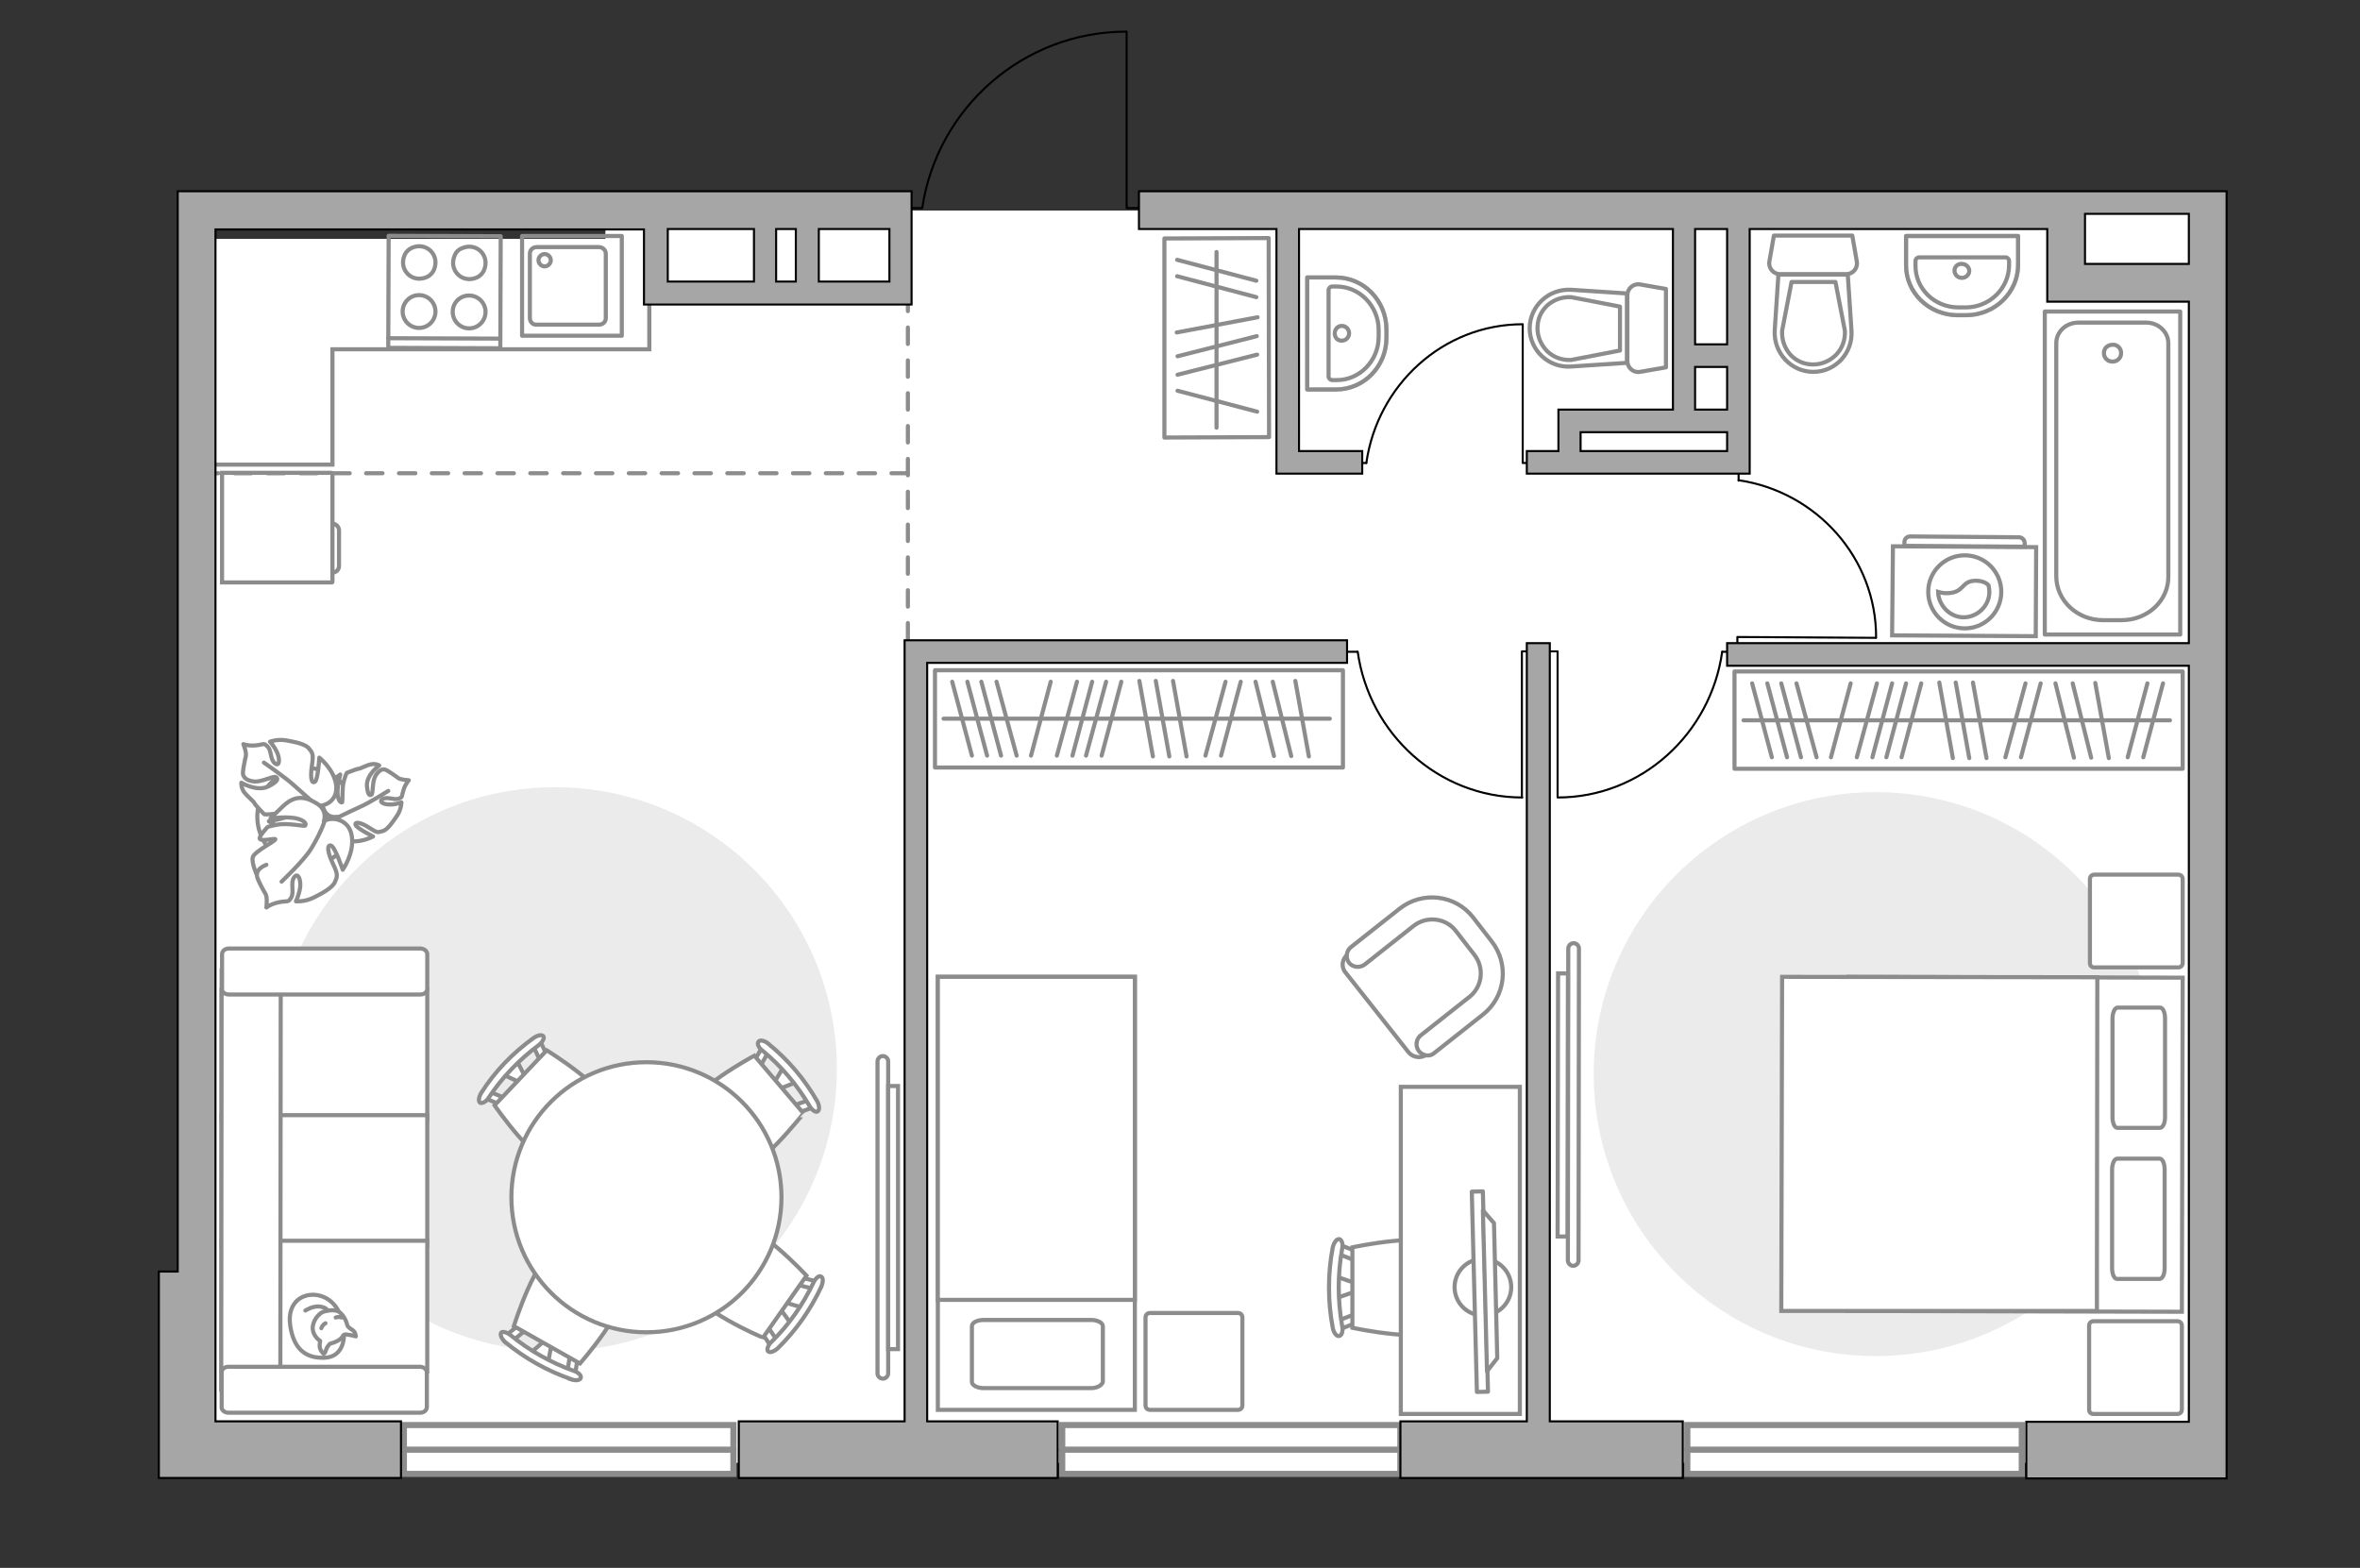 <?xml version="1.0" encoding="utf-8"?>
<!-- Generator: Adobe Illustrator 28.2.0, SVG Export Plug-In . SVG Version: 6.00 Build 0)  -->
<svg version="1.1" id="Слой_1" xmlns="http://www.w3.org/2000/svg" xmlns:xlink="http://www.w3.org/1999/xlink" x="0px" y="0px"
	 viewBox="0 0 575 382" style="enable-background:new 0 0 575 382;" xml:space="preserve">
<rect x="0" y="0" width="575" height="382" fill="#333333" stroke="none"/>
<style type="text/css">
	.st0{fill:#FFFFFF;}
	.st1{fill:#EBEBEB;}
	.st2{fill:none;stroke:#000000;stroke-width:0.5;stroke-linecap:round;stroke-linejoin:round;stroke-miterlimit:10;}
	.st3{fill:#FFFFFF;stroke:#8C8C8C;stroke-miterlimit:10;}
	.st4{fill:#FFFFFF;stroke:#8C8C8C;stroke-linecap:round;stroke-linejoin:round;stroke-miterlimit:10;}
	.st5{fill:none;stroke:#8C8C8C;stroke-linecap:round;stroke-linejoin:round;stroke-miterlimit:10;}
	.st6{fill-rule:evenodd;clip-rule:evenodd;fill:#FFFFFF;fill-opacity:0.1;stroke:#8C8C8C;stroke-miterlimit:10;}
	.st7{fill:#FFFFFF;stroke:#8C8C8C;stroke-width:1;stroke-miterlimit:10;}
	.st8{fill:none;stroke:#8C8C8C;stroke-width:1;stroke-linecap:round;stroke-linejoin:round;stroke-miterlimit:10;}
	.st9{fill:#FFFFFF;stroke:#8C8C8C;stroke-width:1;stroke-miterlimit:10;}
	.st10{fill:#FFFFFF;stroke:#8C8C8C;stroke-width:1;stroke-linecap:round;stroke-linejoin:round;stroke-miterlimit:10;}
	.st11{fill:#FFFFFF;stroke:#8C8C8C;stroke-width:1.5;stroke-linecap:round;stroke-miterlimit:10;}
	.st12{fill:none;stroke:#8C8C8C;stroke-width:1.5;stroke-linecap:round;stroke-miterlimit:10;}
	.st13{fill:none;stroke:#8C8C8C;stroke-linecap:round;stroke-linejoin:round;stroke-miterlimit:10;stroke-dasharray:4,4;}
	.st14{fill:none;stroke:#8C8C8C;stroke-width:1;stroke-linecap:round;stroke-linejoin:round;stroke-miterlimit:10;}
	
		.st15{opacity:0.5;fill:none;stroke:#8C8C8C;stroke-linecap:round;stroke-linejoin:round;stroke-miterlimit:10;enable-background:new    ;}
	.st16{fill:#A6A6A6;stroke:#000000;stroke-width:0.5;stroke-miterlimit:10;}
</style>
<g id="bg_1_">
	<rect x="179.2" y="51.3" class="st0" width="358.3" height="305.1"/>
	<rect x="51.7" y="58.2" class="st0" width="358.3" height="298.1"/>
	<rect x="147.5" y="49.3" class="st0" width="51.9" height="112.2"/>
</g>
<g id="furniture_1_">
	<path id="Vector_96_00000174599537786563838190000009398018784092863661_" class="st1" d="M525.7,261.7c0-37.9-30.7-68.7-68.7-68.7
		c-37.9,0-68.7,30.7-68.7,68.7c0,37.9,30.7,68.7,68.7,68.7S525.7,299.7,525.7,261.7z"/>
	<path id="Vector_96_00000046324238645129015170000001128409054190162086_" class="st1" d="M203.9,260.5c0-37.9-30.7-68.7-68.7-68.7
		c-37.9,0-68.7,30.7-68.7,68.7c0,37.9,30.7,68.7,68.7,68.7S203.8,298.4,203.9,260.5z"/>
	<g id="Group_31_00000170261114929102752690000009335270871238175647_">
		<path id="Vector_149_00000071533602310177708730000000460142240772492203_" class="st2" d="M457,155.4l-33.7-0.2v2.9"/>
		<path id="Vector_150_00000142163507125696328720000008843485139970768277_" class="st2" d="M423.6,113.5v3.6"/>
		<path id="Vector_151_00000083085503230162591430000001409984644886178217_" class="st2" d="M423.6,117c19,2.8,33.6,19,33.5,38.4"
			/>
	</g>
	<g id="Group_31_00000040553483881086042250000004504748862372949414_">
		<path id="Vector_149_00000056407413430992330860000006585699474349003908_" class="st2" d="M371,79.1v33.7h2.9"/>
		<path id="Vector_150_00000010305738787336222920000013433705966709120697_" class="st2" d="M329.3,112.8h3.6"/>
		<path id="Vector_151_00000126309611455806903100000013717485630093995398_" class="st2" d="M332.9,112.8
			c2.7-19,18.7-33.8,38.1-33.8"/>
	</g>
	<g id="Group_31_00000051379897707944718980000011773698273418660226_">
		<path id="Vector_149_00000034090648859980507020000010443010415219390381_" class="st2" d="M379.5,194.1v-35.4h-3.1"/>
		<path id="Vector_150_00000100360173348359304200000004328208877144990869_" class="st2" d="M423.3,158.8h-3.7"/>
		<path id="Vector_151_00000035491122674737599050000014446875815106509491_" class="st2" d="M419.6,158.8
			c-2.8,20-19.7,35.5-40.1,35.5"/>
	</g>
	<g id="Group_31_00000008114862233560831650000012254221422101597855_">
		<path id="Vector_149_00000047047322583094118140000015481372161374540701_" class="st2" d="M370.8,194.1v-35.4h3.1"/>
		<path id="Vector_150_00000049938041680777677040000007665624743803334329_" class="st2" d="M327,158.8h3.7"/>
		<path id="Vector_151_00000023994671185189982420000015981901014090900379_" class="st2" d="M330.8,158.8
			c2.8,20,19.7,35.5,40.1,35.5"/>
	</g>
	<g>
		<path id="Vector_54_00000132800894530942045120000014790815931486918079_" class="st3" d="M54,241.1v31.8h50.1v-31.8L54,241.1z"/>
		<path id="Vector_55_00000064354400397296741460000009785731774131911300_" class="st3" d="M54,271.7v31.8h50.1v-31.8H54z"/>
		<path id="Vector_56_00000024711961650854169450000007350812529692916892_" class="st3" d="M54,302.3v31.8h50.1v-31.8H54z"/>
		<path id="Vector_57_00000021803760518318739300000011676301901418638980_" class="st3" d="M68.4,239.5l-14.4-3l-0.1,102.1h14.4
			L68.4,239.5z"/>
		<path id="Vector_58_00000070808328865185785660000010677073103382013095_" class="st3" d="M55.8,242.3h46.6c1,0,1.7-0.6,1.7-1.4
			v-8.4c0-0.8-0.8-1.4-1.7-1.4H55.8c-1,0-1.7,0.6-1.7,1.4v8.4C54,241.7,54.8,242.3,55.8,242.3z"/>
		<path id="Vector_59_00000031188487044552809080000002302083839487953046_" class="st3" d="M55.7,344.2h46.6c1,0,1.7-0.6,1.7-1.4
			v-8.4c0-0.8-0.8-1.4-1.7-1.4H55.7c-1,0-1.7,0.6-1.7,1.4v8.4C53.9,343.5,54.7,344.2,55.7,344.2z"/>
		<g>
			<path class="st4" d="M83.8,325.3c0,0,0.2,5.3-4.7,5.5s-7.6-2.4-8.4-7.9c-0.8-5.6,3.1-8.1,6.9-7.3C81.3,316.4,83.8,320,83.8,325.3
				z"/>
			<path class="st4" d="M80.4,327.4c0,0-0.7,0.6-1,1.6s-0.6,0.8-0.6,0.8s-1.1-0.9-0.9-2.3c0.1-0.8,0.1-0.8,0.1-0.8s-1.6-1-1.8-2.8
				c-0.2-1.9,1.4-3.9,2.6-4.3s3-0.6,3.9,0.1c1,0.7,1.7,2.2,1.9,3.1c0.2,0.9,1.6,1.1,1.9,2s0.2,0.8,0.2,0.8s-2.5-0.7-2.9-0.4
				C83.4,325.4,83.6,326.5,80.4,327.4z"/>
			<path class="st4" d="M79.3,322.4c0,0-0.7,0.3-1,1.2"/>
			<path class="st4" d="M81.8,321c0,0,0.8-0.3,1.4,0"/>
			<path class="st5" d="M79.8,319.3c0,0-0.2-0.8-2.1-1c-1.6-0.1-3.3,1-3.3,1"/>
		</g>
	</g>
	<g>
		<g>
			<path class="st3" d="M496.1,133.3l-34.9-0.2l-0.2,21.7l35,0.2L496.1,133.3z"/>
			<path class="st6" d="M491.9,130.9l-26.5-0.2c-0.8,0-1.4,0.6-1.4,1.4v0.9l29.3,0.2v-0.9C493.3,131.6,492.7,130.9,491.9,130.9z"/>
		</g>
		<g>
			<ellipse class="st7" cx="478.7" cy="144.2" rx="8.9" ry="8.9"/>
			<path class="st3" d="M481,141.5c-3.1,0.2-2.5,2.8-6.2,3c-1.2,0.1-1.9-0.1-2.6-0.3c0.1,3.3,2.9,6.2,6.2,6.2c3.4,0,6.3-2.8,6.3-6.2
				c0-0.5-0.1-1.1-0.2-1.6C483.9,141.9,482.6,141.4,481,141.5z"/>
		</g>
	</g>
	<g>
		<path id="Vector_98_00000026885291325150825670000003553289385828494220_" class="st3" d="M450.3,238l-0.2,81.4l81.5,0.2l0.2-81.4
			L450.3,238z"/>
		<path id="Vector_99_00000170268799696792871760000007151806516594373519_" class="st3" d="M434,319.4l0.2-81.4l76.8,0.1l-0.1,71.7
			v9.6h-10.4H434z"/>
		<path id="Vector_100_00000150091983865173146010000009056070067788861116_" class="st5" d="M527.5,272.2v-24.1
			c0-1.4-0.5-2.6-1.2-2.6h-10.4c-0.6,0-1.2,1.2-1.2,2.6v24.1c0,1.4,0.5,2.6,1.2,2.6h10.4C527,274.7,527.5,273.6,527.5,272.2z"/>
		<path id="Vector_101_00000060726334749576480720000012358799678661059006_" class="st5" d="M527.4,309v-24.1
			c0-1.4-0.5-2.6-1.2-2.6h-10.4c-0.6,0-1.2,1.2-1.2,2.6V309c0,1.4,0.5,2.6,1.2,2.6h10.4C526.9,311.5,527.4,310.5,527.4,309z"/>
	</g>
	<path id="Vector_5_00000135667783398310694560000009245957381936588461_" class="st4" d="M510.1,344.5h20.4c0.6,0,1.1-0.4,1.1-1.1
		V323c0-0.6-0.4-1.1-1.1-1.1h-20.4c-0.6,0-1.1,0.4-1.1,1.1v20.4C509,344.1,509.4,344.5,510.1,344.5z"/>
	<path id="Vector_5_00000155861307106107487750000015848612272446484619_" class="st4" d="M510.3,235.7h20.4c0.6,0,1.1-0.4,1.1-1.1
		v-20.4c0-0.6-0.4-1.1-1.1-1.1h-20.4c-0.6,0-1.1,0.4-1.1,1.1v20.4C509.2,235.3,509.6,235.7,510.3,235.7z"/>
	<g>
		<polygon class="st5" points="283.7,106.6 283.7,58.1 309.1,58 309.2,106.5 		"/>
		<line class="st5" x1="306.3" y1="100.3" x2="286.9" y2="95.2"/>
		<line class="st5" x1="306.4" y1="77.3" x2="286.7" y2="81"/>
		<line class="st5" x1="306.1" y1="68.4" x2="286.8" y2="63.3"/>
		<line class="st5" x1="306.1" y1="72.4" x2="286.8" y2="67.3"/>
		<line class="st5" x1="306.3" y1="86.4" x2="286.9" y2="91.3"/>
		<line class="st5" x1="306.2" y1="81.9" x2="286.9" y2="86.8"/>
		<line class="st5" x1="296.4" y1="61.4" x2="296.4" y2="104.2"/>
	</g>
	<g>
		<rect x="422.6" y="163.6" class="st8" width="109.2" height="23.7"/>
		<line class="st5" x1="484" y1="184.7" x2="480.7" y2="166.3"/>
		<line class="st5" x1="479.8" y1="184.7" x2="476.5" y2="166.3"/>
		<line class="st5" x1="475.8" y1="184.7" x2="472.5" y2="166.3"/>
		<line class="st5" x1="492.4" y1="184.5" x2="497.2" y2="166.5"/>
		<line class="st5" x1="488.6" y1="184.5" x2="493.5" y2="166.5"/>
		<line class="st5" x1="513.8" y1="184.7" x2="510.5" y2="166.4"/>
		<line class="st5" x1="522.2" y1="184.5" x2="527" y2="166.5"/>
		<line class="st5" x1="518.4" y1="184.5" x2="523.2" y2="166.5"/>
		<line class="st5" x1="463.3" y1="184.5" x2="468.1" y2="166.5"/>
		<line class="st5" x1="459.6" y1="184.5" x2="464.4" y2="166.5"/>
		<line class="st5" x1="456.2" y1="184.5" x2="461" y2="166.5"/>
		<line class="st5" x1="452.4" y1="184.5" x2="457.3" y2="166.5"/>
		<line class="st5" x1="446.1" y1="184.5" x2="450.9" y2="166.5"/>
		<line class="st5" x1="431.7" y1="184.5" x2="426.9" y2="166.5"/>
		<line class="st5" x1="435.4" y1="184.5" x2="430.6" y2="166.5"/>
		<line class="st5" x1="438.8" y1="184.5" x2="434" y2="166.5"/>
		<line class="st5" x1="442.6" y1="184.5" x2="437.7" y2="166.5"/>
		<line class="st5" x1="505.3" y1="184.6" x2="500.8" y2="166.5"/>
		<line class="st5" x1="509.5" y1="184.6" x2="505" y2="166.5"/>
		<line class="st5" x1="528.7" y1="175.5" x2="424.8" y2="175.5"/>
	</g>
	<g>
		<rect x="227.8" y="163.3" class="st8" width="99.4" height="23.7"/>
		<line class="st5" x1="289.1" y1="184.3" x2="285.8" y2="165.9"/>
		<line class="st5" x1="284.9" y1="184.3" x2="281.6" y2="165.9"/>
		<line class="st5" x1="280.9" y1="184.3" x2="277.6" y2="165.9"/>
		<line class="st5" x1="297.5" y1="184.1" x2="302.3" y2="166.1"/>
		<line class="st5" x1="293.7" y1="184.1" x2="298.6" y2="166.1"/>
		<line class="st5" x1="318.9" y1="184.3" x2="315.6" y2="165.9"/>
		<line class="st5" x1="268.4" y1="184.1" x2="273.2" y2="166.1"/>
		<line class="st5" x1="264.6" y1="184.1" x2="269.5" y2="166.1"/>
		<line class="st5" x1="261.3" y1="184.1" x2="266.1" y2="166.1"/>
		<line class="st5" x1="257.5" y1="184.1" x2="262.4" y2="166.1"/>
		<line class="st5" x1="251.2" y1="184.1" x2="256" y2="166.1"/>
		<line class="st5" x1="236.8" y1="184.1" x2="232" y2="166.1"/>
		<line class="st5" x1="240.5" y1="184.1" x2="235.7" y2="166.1"/>
		<line class="st5" x1="243.9" y1="184.1" x2="239.1" y2="166.1"/>
		<line class="st5" x1="247.7" y1="184.1" x2="242.8" y2="166.1"/>
		<line class="st5" x1="310.4" y1="184.2" x2="305.9" y2="166.1"/>
		<line class="st5" x1="314.6" y1="184.2" x2="310.1" y2="166.1"/>
		<line class="st5" x1="324" y1="175.1" x2="229.9" y2="175.1"/>
	</g>
	<g>
		<path class="st3" d="M382.1,231.1c0-0.7,0.6-1.3,1.3-1.3c0.7,0,1.3,0.6,1.3,1.3l-0.1,76c0,0.7-0.6,1.3-1.3,1.3
			c-0.7,0-1.3-0.6-1.3-1.3L382.1,231.1z"/>
		
			<rect x="348.7" y="268" transform="matrix(1.869189e-03 -1 1 1.869189e-03 110.849 649.459)" class="st9" width="64.1" height="2.4"/>
	</g>
	<g>
		<path class="st3" d="M216.4,334.6c0,0.7-0.6,1.3-1.3,1.3s-1.3-0.6-1.3-1.3v-76c0-0.7,0.6-1.3,1.3-1.3s1.3,0.6,1.3,1.3V334.6z"/>
		<rect x="216.4" y="264.6" class="st3" width="2.4" height="64.1"/>
	</g>
	<g id="Group_2_00000138573318965626058140000009650544335495476396_">
		<g id="Group_3_00000106106112260223222900000009802964668360103845_">
			<path id="Vector_10_00000096026838051595364100000004734452478681279370_" class="st3" d="M192.8,322.6l-3.2-4.4l0.8-1.1l5.2,1.5
				L192.8,322.6z"/>
		</g>
		<g id="Group_4_00000011710184466820917700000017828284683619463834_">
			<path id="Vector_11_00000036936686318511508510000005354625228910483371_" class="st3" d="M194.4,311.7c0.3-0.4,0.7-0.6,1-0.4
				l4.3,1.1c0.4,0.1,0.5,0.6,0.3,1.1s-0.8,0.8-1.1,0.7l-4.3-1.1c-0.4-0.1-0.5-0.6-0.3-1.1C194.3,311.8,194.3,311.8,194.4,311.7z"/>
		</g>
		<g id="Group_5_00000183239599077582248290000017046808474116746378_">
			<path id="Vector_12_00000086661148219505237630000003783305849416036509_" class="st3" d="M185.9,323.6c0.1-0.1,0.1-0.1,0.1-0.2
				c0.4-0.4,0.9-0.5,1.1-0.1l2.5,3.7c0.2,0.4,0.1,0.9-0.4,1.3c-0.4,0.4-0.9,0.5-1.1,0.1l-2.5-3.7C185.6,324.5,185.6,324,185.9,323.6
				z"/>
		</g>
		<path id="Vector_13_00000173873261525739992260000011825638490376172707_" class="st3" d="M168.2,313.4
			c-0.8-4.5,6.1-14.3,10.6-15.1c5.3-0.9,17.7,12.5,17.7,12.5l-10.6,15.1C185.8,325.9,169.1,318.8,168.2,313.4z"/>
		<path id="Vector_14_00000129898074334936287020000015427479596328082050_" class="st3" d="M188,326.9c4.2-4.1,7.6-9,10.2-14.4
			c0.5-1.1,1.4-1.8,1.8-1.5c0.6,0.2,0.6,1.3,0.1,2.5c-2.6,5.6-6.2,10.7-10.6,15c-0.9,0.8-2,1.2-2.4,0.7
			C186.8,328.8,187.1,327.7,188,326.9z"/>
	</g>
	<g id="Group_2_00000047739168482344446940000006272627927506167225_">
		<g id="Group_3_00000121272405920131048130000009333787662218333850_">
			<path id="Vector_10_00000091729376602668149260000017922341574157140403_" class="st3" d="M125.8,258.2l2.5,4.8l-1,1l-5-2.3
				L125.8,258.2z"/>
		</g>
		<g id="Group_4_00000142157274968320882460000004366156315237043589_">
			<path id="Vector_11_00000123433309618383750470000005357496931489899687_" class="st3" d="M122.7,268.7c-0.3,0.3-0.8,0.5-1.1,0.3
				l-4.1-1.7c-0.4-0.2-0.5-0.6-0.1-1.1c0.3-0.5,0.9-0.7,1.2-0.5l4.1,1.7c0.4,0.2,0.5,0.6,0.1,1.1
				C122.8,268.6,122.8,268.6,122.7,268.7z"/>
		</g>
		<g id="Group_5_00000016787551524046659660000011704468504181019043_">
			<path id="Vector_12_00000104688287150678230160000006997287172453853886_" class="st3" d="M132.8,258.1c-0.1,0.1-0.1,0.1-0.2,0.2
				c-0.5,0.3-0.9,0.3-1.1-0.1l-1.9-4c-0.2-0.4,0-1,0.6-1.3c0.5-0.3,0.9-0.3,1.1,0.1l1.9,4C133.2,257.3,133.1,257.8,132.8,258.1z"/>
		</g>
		<path id="Vector_13_00000106118007809999554340000011638938803723896246_" class="st3" d="M148.9,270.8
			c0.1,4.6-8.1,13.3-12.7,13.4c-5.4,0.1-15.7-14.9-15.7-14.9l12.7-13.4C133.2,255.9,148.7,265.4,148.9,270.8z"/>
		<path id="Vector_14_00000139266229261201056820000016572286612956207799_" class="st3" d="M131.3,254.6
			c-4.7,3.5-8.9,7.8-12.2,12.8c-0.6,1-1.6,1.5-2.1,1.3c-0.5-0.3-0.4-1.4,0.3-2.5c3.3-5.2,7.7-9.7,12.7-13.3c1-0.7,2.1-0.9,2.4-0.4
			C132.7,252.9,132.2,253.9,131.3,254.6z"/>
	</g>
	<g id="Group_2_00000080203942449607871910000014873225235040193205_">
		<g id="Group_3_00000075146617416829397900000015044311123090620582_">
			<path id="Vector_10_00000180358420744962350250000011916781677933254819_" class="st3" d="M129.2,329.7l4.1-3.6l1.2,0.7l-1,5.4
				L129.2,329.7z"/>
		</g>
		<g id="Group_4_00000163767843081784993010000004309265474901471872_">
			<path id="Vector_11_00000001630532456628237230000014621407104187781531_" class="st3" d="M140.2,330.2c0.4,0.2,0.6,0.7,0.5,1
				l-0.7,4.4c-0.1,0.4-0.5,0.6-1.1,0.4c-0.5-0.2-0.9-0.7-0.8-1l0.7-4.4c0.1-0.4,0.5-0.6,1.1-0.4
				C140.1,330.1,140.1,330.1,140.2,330.2z"/>
		</g>
		<g id="Group_5_00000109011247526635823610000013158681078025295752_">
			<path id="Vector_12_00000008141936998068838040000000436380858481649850_" class="st3" d="M127.5,323c0.1,0.1,0.1,0.1,0.2,0.1
				c0.4,0.4,0.5,0.8,0.2,1.1l-3.5,2.9c-0.3,0.3-0.9,0.2-1.4-0.2c-0.4-0.4-0.5-0.8-0.2-1.1l3.5-2.9
				C126.6,322.8,127.1,322.7,127.5,323z"/>
		</g>
		<path id="Vector_13_00000101807770043416218250000008779736314284640128_" class="st3" d="M135.8,304.3c4.4-1.2,14.8,4.6,16.1,9.1
			c1.4,5.2-10.6,18.8-10.6,18.8l-16.1-9.1C125.2,323.1,130.6,305.7,135.8,304.3z"/>
		<path id="Vector_14_00000036954849417458820520000009869818606551614383_" class="st3" d="M124.4,325.3c4.5,3.7,9.8,6.7,15.4,8.7
			c1.2,0.4,1.9,1.2,1.7,1.7c-0.1,0.6-1.3,0.8-2.4,0.3c-5.8-2-11.3-5.1-16-9c-0.9-0.8-1.3-1.8-1-2.3
			C122.4,324.3,123.5,324.6,124.4,325.3z"/>
	</g>
	<g id="Group_2_00000170241828754339146600000013905559780468852668_">
		<g id="Group_3_00000157291230208458274310000007833091499446325695_">
			<path id="Vector_10_00000006670740860131357600000001497502207617613705_" class="st3" d="M194.2,263.6l-5.1,2l-0.9-1.1l2.8-4.7
				L194.2,263.6z"/>
		</g>
		<g id="Group_4_00000160178551907202134910000006766614324811018386_">
			<path id="Vector_11_00000155119159325274263650000008433383994590617773_" class="st3" d="M184.1,259.4c-0.3-0.4-0.4-0.8-0.2-1.1
				l2.2-3.9c0.2-0.4,0.7-0.4,1.1,0c0.4,0.4,0.6,1,0.4,1.2l-2.2,3.9c-0.2,0.4-0.7,0.4-1.1,0C184.2,259.6,184.1,259.5,184.1,259.4z"/>
		</g>
		<g id="Group_5_00000055672128263244588730000010338264468646432384_">
			<path id="Vector_12_00000059282088507932192730000009915078118598422950_" class="st3" d="M193.5,270.6c-0.1-0.1-0.1-0.1-0.2-0.2
				c-0.3-0.5-0.2-1,0.2-1.1l4.2-1.5c0.4-0.2,0.9,0.1,1.2,0.7c0.3,0.5,0.2,1-0.2,1.1l-4.2,1.5C194.3,271.1,193.9,270.9,193.5,270.6z"
				/>
		</g>
		<path id="Vector_13_00000144306650578418566230000012765033426143025054_" class="st3" d="M179.3,285.3c-4.6-0.4-12.3-9.5-12-14.1
			c0.4-5.4,16.5-14,16.5-14l12,14.1C195.7,271.2,184.7,285.7,179.3,285.3z"/>
		<path id="Vector_14_00000148636629485986399780000012238783920439456164_" class="st3" d="M197.2,269.4c-3-5.1-6.9-9.7-11.4-13.4
			c-1-0.7-1.4-1.8-1-2.2c0.3-0.5,1.5-0.3,2.4,0.5c4.8,3.9,8.8,8.6,11.9,14c0.6,1.1,0.6,2.2,0.1,2.5
			C198.8,271.1,197.8,270.5,197.2,269.4z"/>
	</g>
	<g>
		<circle class="st3" cx="157.5" cy="291.7" r="32.9"/>
	</g>
	<g>
		<path id="Vector_60_00000101817268779420975660000010335658179069728643_" class="st3" d="M86.1,195.9c-1.7-6.4-8.2-10.1-14.6-8.4
			c-6.4,1.7-10.1,8.2-8.4,14.6c1.7,6.4,8.2,10.1,14.6,8.4S87.8,202.2,86.1,195.9z"/>
		<path class="st4" d="M82.1,199c0,0-2.1,0.5-3.1-1.6s-1.5-4.3,1.1-6.5c2.6-2.1,2.8-2.2,2.8-2.2s-0.9,3.4-0.6,5.2s1.1,1.7,1.1,1.5
			c0.1-0.2-0.1-3.5,0.4-5.2s0.7-1.9,0.7-1.9s2.5-1,2.9-1s1.9-0.9,3.1-1.1s1.9,0.3,1.9,0.3s-3.1,2.2-3,4.9c0.2,2.7,0.9,2.5,1.2,2.1
			c0.3-0.5,0.1-3.2,0.9-4.5s1.6-1.7,2.3-1.5c0.7,0.2,2.6,1.6,3.3,2.1c0.6,0.4,2.5,0.5,2.5,0.5s-0.8,0.8-1.3,2.4
			c-0.5,1.6-0.1,1.7-1.2,2.1c-1.1,0.4-2.8-0.6-3.9,0.1c-1.1,0.7,0.5,1.4,2,1.3c1.4,0,2.6-0.5,2.6-0.5s0,1.7-1.1,3.3
			s-2.3,3.4-3.5,3.7S92,203,90,201.7s-3.5-1.6-3.4-0.8s4.3,2.9,4.3,2.9s-3.4,1.9-6.7,0.9C81,203.7,81,200.3,82.1,199z"/>
		<path class="st5" d="M94.6,192.7c0,0-4.6,2.9-6.9,3.9c-1.5,0.7-4.3,2-5.5,2.6c-1.7,0.8-3.6,1-5.4,0.8"/>
		<path class="st4" d="M76.8,196.2c0,0,1.5,2-0.3,4.1s-4,3.6-7.4,1.8s-3.6-2-3.6-2s4.1-0.6,5.9-1.8s1.3-1.9,1.1-1.9
			c-0.2,0-3.7,1.7-5.7,1.9s-2.4,0.1-2.4,0.1s-2.2-2.2-2.4-2.7s-1.8-1.7-2.6-2.8c-0.7-1.1-0.6-2.2-0.6-2.2s3.8,2.3,6.6,0.9
			c2.8-1.4,2.3-2.1,1.7-2.3c-0.7-0.2-3.5,1.3-5.2,1.1c-1.8-0.2-2.5-0.9-2.7-1.8c-0.1-0.8,0.5-3.6,0.7-4.4c0.2-0.9-0.6-2.9-0.6-2.9
			s1.2,0.5,3.1,0.3s1.8-0.7,2.8,0.3s0.6,3.2,1.8,4.1c1.2,0.9,1.2-1.2,0.5-2.7s-1.7-2.6-1.7-2.6s1.8-0.7,4-0.3s4.7,0.9,5.5,2
			c0.9,1.1,1.1,1.4,0.7,4.1c-0.4,2.7-0.2,4.5,0.7,4c0.8-0.5,1.1-5.9,1.1-5.9s3.6,2.8,4.1,6.7C82.4,195.3,78.7,196.8,76.8,196.2z"/>
		<path class="st5" d="M64.3,185.8c0,0,5.2,3.6,7.4,5.6c1.4,1.3,4.2,3.7,5.3,4.7c1.6,1.5,2.8,3.4,3.4,5.4"/>
		<g>
			<path class="st4" d="M64.9,210.7c-1.8,0.7-2.4,1.7-2.3,2.7c0.1,0.9,1.6,3.6,2.1,4.4s0.2,3.3,0.2,3.3s1.1-0.9,3.2-1.3
				c2.1-0.4,2.1,0.2,2.9-1.2c0.7-1.3-0.3-3.6,0.7-4.9c1-1.3,1.7,0.9,1.4,2.7c-0.3,1.8-1,3.2-1,3.2s2.1,0.2,4.3-0.9
				c2.2-1.1,4.6-2.4,5.2-3.8c0.6-1.4,0.8-1.8-0.5-4.5s-1.5-4.6-0.5-4.4c1,0.2,2.9,5.9,2.9,5.9s2.9-4,2.2-8.3
				c-0.7-4.2-5.1-4.7-6.8-3.5c0,0,1-2.5-1.5-4.2c-2.5-1.6-5.2-2.5-8.3,0.4c-3.1,2.9-3.2,3.1-3.2,3.1s4.4-0.6,6.7,0.1
				c2.3,0.7,1.9,1.6,1.7,1.7c-0.2,0.1-4.4-0.7-6.6-0.3s-2.5,0.6-2.5,0.6s-2.3,2.4-1.9,2.9c0.6,0.7,3.9-0.3,3.8,0.1
				c-0.1,0.5-5,2.9-5.5,4.3c-0.4,1.4,1,4.4,1,4.4"/>
			<path class="st5" d="M68.6,214.8c0,0,5.5-5.2,7.2-8c1.1-1.8,2.5-4.4,3.2-6.5"/>
		</g>
	</g>
	<g>
		<path id="Vector_8_00000118392500775429452650000015915177565131232653_" class="st3" d="M81,141.7v-26.3c0-0.1-0.1-0.2-0.2-0.2
			H54.1v26.7h26.8C81,141.9,81,141.9,81,141.7z"/>
		<path id="Vector_9_00000137827440138038045510000013631524985772110222_" class="st3" d="M81,127.6v11.9c0.9,0,1.6-0.7,1.6-1.6
			v-8.7C82.6,128.4,81.9,127.6,81,127.6z"/>
	</g>
	<polyline class="st3" points="50.5,113.2 81,113.2 81,85.1 158.2,85.1 158.2,60 	"/>
	<g>
		<path id="Vector_2_00000076569154043492961600000012912223910232836242_" class="st3" d="M228.5,238h48v105.5h-48V238z"/>
		<path id="Vector_3_00000134964718646985799690000000712346395829060762_" class="st3" d="M276.5,238h-48v78.7h42.3h5.7V306V238z"
			/>
		<path id="Vector_4_00000106839981542608647280000018219898885786566837_" class="st5" d="M265.9,338.2h-26.3
			c-1.5,0-2.8-0.7-2.8-1.5v-13.6c0-0.8,1.2-1.5,2.8-1.5h26.3c1.5,0,2.8,0.7,2.8,1.5v13.6C268.5,337.5,267.3,338.2,265.9,338.2z"/>
	</g>
	<path id="Vector_5_00000061435554848535784410000003482082734456350629_" class="st4" d="M302.7,321v21.4c0,0.7-0.5,1.1-1.1,1.1
		h-21.4c-0.7,0-1.1-0.5-1.1-1.1V321c0-0.7,0.5-1.1,1.1-1.1h21.4C302.3,319.9,302.7,320.4,302.7,321z"/>
	<g id="Group_2_00000091733507377609405640000006314681319449663421_">
		<g id="Group_3_00000129184890713905716200000011709628818835120291_">
			<path id="Vector_10_00000161602714397792776560000003939316176731440005_" class="st3" d="M325.5,311l5.5,1.9v1.5l-5.5,1.9V311z"
				/>
		</g>
		<g id="Group_4_00000035500467008135358990000011683787872497168276_">
			<path id="Vector_11_00000170981638804299583430000001470553385714079900_" class="st3" d="M330.8,321.4c0,0.5-0.3,0.9-0.6,1
				l-4.4,1.7c-0.4,0.2-0.8-0.2-0.9-0.8c-0.1-0.6,0.2-1.2,0.5-1.3l4.4-1.7c0.4-0.2,0.8,0.2,0.9,0.8
				C330.8,321.2,330.8,321.3,330.8,321.4z"/>
		</g>
		<g id="Group_5_00000043443409517046712290000010486345979016710580_">
			<path id="Vector_12_00000101080674404941227050000000590750825182727059_" class="st3" d="M330.8,305.9c0,0.1,0,0.2,0,0.3
				c-0.1,0.6-0.5,0.9-0.9,0.8l-4.4-1.7c-0.4-0.2-0.7-0.8-0.5-1.4c0.1-0.6,0.5-0.9,0.9-0.8l4.4,1.7
				C330.5,305,330.8,305.4,330.8,305.9z"/>
		</g>
		<path id="Vector_13_00000046317049860551985260000012406168146678383770_" class="st3" d="M352.4,303.9c3.5,3.5,3.5,16.1,0,19.6
			c-4.1,4.1-22.9,0-22.9,0v-19.6C329.5,303.9,348.3,299.8,352.4,303.9z"/>
		<path id="Vector_14_00000057865944159486273910000014384604491039653539_" class="st3" d="M327,304.3c-1.1,6.1-1.1,12.5,0,18.7
			c0.3,1.3-0.1,2.4-0.7,2.5c-0.6,0.2-1.4-0.8-1.6-2.1c-1.2-6.4-1.2-13,0-19.4c0.3-1.3,1-2.2,1.6-2.1S327.3,303.1,327,304.3z"/>
	</g>
	<path id="Vector_36_00000154424841665312856070000012583795791581001867_" class="st3" d="M341.3,344.5v-79.7h29v64.4v15.3
		L341.3,344.5L341.3,344.5z"/>
	<g>
		<circle class="st4" cx="361.3" cy="313.6" r="6.9"/>
		<g>
			
				<rect x="359.1" y="290.2" transform="matrix(1 -2.553978e-02 2.553978e-02 1 -7.918 9.308)" class="st10" width="2.7" height="48.8"/>
			<polygon class="st4" points="364.8,330.9 364,298 361.3,294.9 362.3,334.1 			"/>
		</g>
	</g>
	<g>
		<path id="Vector_37_00000072281269968274384380000010731178924583102848_" class="st3" d="M343.2,256.4l-15.4-19.5
			c-1.1-1.3-0.8-3.3,0.5-4.3l13.5-10.7c4.9-3.9,12.1-3,16,1.9l5.1,6.5c3.9,4.9,3,12.1-1.9,16L347.5,257
			C346.2,257.9,344.3,257.7,343.2,256.4z"/>
		<path id="Vector_38_00000183947596088930088720000014972648783016097968_" class="st3" d="M345.7,256.1c-0.9-1.2-0.7-2.9,0.4-3.8
			l11.9-9.4c3.2-2.5,3.7-7.1,1.2-10.3l-4.5-5.8c-2.5-3.2-7.1-3.7-10.3-1.2l-11.9,9.4c-1.2,0.9-2.9,0.7-3.8-0.4
			c-0.9-1.2-0.7-2.9,0.4-3.8l11.9-9.4c5.6-4.4,13.6-3.4,17.9,2.1l4.5,5.8c4.4,5.6,3.4,13.6-2.1,17.9l-11.9,9.4
			C348.4,257.5,346.7,257.3,345.7,256.1z"/>
	</g>
</g>
<g id="windows_1_">
	<g>
		<rect x="258.8" y="347.2" class="st11" width="82.4" height="11.9"/>
		<line class="st12" x1="341.2" y1="353.2" x2="258.7" y2="353.2"/>
	</g>
	<g>
		<rect x="98.4" y="347.2" class="st11" width="80.3" height="11.9"/>
		<line class="st12" x1="178.7" y1="353.2" x2="98.3" y2="353.2"/>
	</g>
	<g>
		<rect x="411.1" y="347.2" class="st11" width="81.5" height="11.9"/>
		<line class="st12" x1="492.6" y1="353.2" x2="411.1" y2="353.2"/>
	</g>
</g>
<g id="plan">
	<line class="st13" x1="221.2" y1="115.3" x2="49.1" y2="115.3"/>
	<line class="st13" x1="221.2" y1="55.8" x2="221.2" y2="156.7"/>
	<g>
		<g>
			
				<rect x="94.7" y="57.5" transform="matrix(3.626276e-03 -1 1 3.626276e-03 36.753 179.24)" class="st14" width="27.3" height="27.3"/>
		</g>
		<line class="st5" x1="94.6" y1="82.4" x2="121.9" y2="82.5"/>
		<path class="st5" d="M102.1,71.9c2.2,0,4,1.8,4,4s-1.8,4-4,4s-4-1.8-4-4C98.1,73.7,99.9,71.9,102.1,71.9z"/>
		<path class="st5" d="M100.3,60.4c3.6-1.6,7,1.8,5.4,5.4c-0.3,0.7-1,1.4-1.7,1.7c-3.6,1.6-7-1.8-5.4-5.4
			C98.9,61.4,99.5,60.8,100.3,60.4z"/>
		<path class="st5" d="M114.3,72c2.2,0,4,1.8,4,4s-1.8,4-4,4s-4-1.8-4-4C110.3,73.7,112.1,72,114.3,72z"/>
		<path class="st5" d="M112.5,60.5c3.6-1.6,7,1.8,5.4,5.4c-0.3,0.7-1,1.4-1.7,1.7c-3.6,1.6-7-1.8-5.4-5.4
			C111.1,61.4,111.7,60.8,112.5,60.5z"/>
	</g>
	<g>
		<g>
			<rect x="127.2" y="57.5" class="st5" width="24.3" height="24.3"/>
		</g>
		<path class="st5" d="M129.1,77.5V61.8c0-0.9,0.7-1.6,1.7-1.6h15.1c0.9,0,1.7,0.7,1.7,1.6v15.7c0,0.9-0.7,1.6-1.7,1.6h-15.1
			C129.8,79.2,129.1,78.4,129.1,77.5z"/>
		<path class="st5" d="M134.2,63.4c0-0.8-0.7-1.5-1.5-1.5s-1.5,0.7-1.5,1.5c0,0.8,0.7,1.5,1.5,1.5S134.2,64.2,134.2,63.4z"/>
	</g>
	<g>
		<g>
			<path class="st5" d="M396.5,88V71.9c0-1.6,1.5-2.9,3.1-2.6l6.3,1.1v19.1l-6.3,1.1C398,90.9,396.5,89.6,396.5,88z"/>
			<path class="st5" d="M372.7,80L372.7,80c0-5.4,4.6-9.7,10.1-9.4l13.6,0.9v16.9l-13.6,0.9C377.4,89.7,372.7,85.4,372.7,80z"/>
			<path class="st5" d="M394.7,74.7l-11.9-2.3c-2.2-0.1-4.2,0.6-5.8,2c-1.6,1.5-2.4,3.4-2.4,5.6c0,2.1,0.9,4.1,2.4,5.6
				c1.6,1.5,3.6,2.2,5.8,2.1l11.9-2.3V74.7z"/>
		</g>
	</g>
	<g>
		<path class="st15" d="M477,76.8h2c7,0,12.7-5.5,12.7-12.3v-7h-27.3v7C464.3,71.3,470,76.8,477,76.8z"/>
		<g>
			<path class="st5" d="M477.2,74.9h1.7c5.8,0,10.6-4.6,10.6-10.3v-1c0-0.5-0.4-0.9-0.9-0.9h-21c-0.5,0-0.9,0.4-0.9,0.9v1
				C466.6,70.3,471.3,74.9,477.2,74.9z"/>
			<path class="st5" d="M476.2,65.9c0,1,0.8,1.8,1.8,1.8s1.8-0.8,1.8-1.7c0-0.9-0.8-1.7-1.8-1.7C477,64.2,476.2,65,476.2,65.9z"/>
			<path class="st5" d="M477,76.8h2c7,0,12.7-5.5,12.7-12.3v-7h-27.3v7C464.3,71.3,470,76.8,477,76.8z"/>
		</g>
	</g>
	<g>
		<polyline class="st5" points="498.2,154.6 498.2,75.9 531.2,75.9 531.2,154.6 498.2,154.6 		"/>
		<path class="st5" d="M516.9,151.1h-4.5c-6.3,0-11.4-4.8-11.4-10.7V83.6c0-2.8,2.4-5,5.4-5h16.5c3,0,5.4,2.3,5.4,5v56.8
			C528.4,146.3,523.3,151.1,516.9,151.1z"/>
		<path class="st5" d="M516.8,86c0,1.2-0.9,2.1-2.1,2.1c-1.2,0-2.1-0.9-2.1-2.1c0-1.1,0.9-2,2.1-2C515.9,83.9,516.8,84.9,516.8,86z"
			/>
	</g>
	<g>
		<g>
			<path class="st5" d="M449.8,66.8h-16.1c-1.6,0-2.9-1.5-2.6-3.1l1.1-6.3h19.1l1.1,6.3C452.7,65.4,451.4,66.8,449.8,66.8z"/>
			<path class="st5" d="M441.8,90.6L441.8,90.6c-5.4,0-9.7-4.6-9.4-10.1l0.9-13.6h16.9l0.9,13.6C451.5,86,447.2,90.6,441.8,90.6z"/>
			<path class="st5" d="M436.5,68.7l-2.3,11.9c-0.1,2.2,0.6,4.2,2,5.8c1.5,1.6,3.4,2.4,5.6,2.4c2.1,0,4.1-0.9,5.6-2.4
				c1.5-1.6,2.2-3.6,2.1-5.8l-2.3-11.9H436.5z"/>
		</g>
	</g>
	<g>
		<path class="st15" d="M337.8,82.3v-2c0-7-5.5-12.7-12.3-12.7h-7v27.3h7C332.3,94.9,337.8,89.3,337.8,82.3z"/>
		<g>
			<path class="st5" d="M335.9,82.1v-1.7c0-5.8-4.6-10.6-10.3-10.6h-1c-0.5,0-0.9,0.4-0.9,0.9v21c0,0.5,0.4,0.9,0.9,0.9h1
				C331.2,92.7,335.9,87.9,335.9,82.1z"/>
			<path class="st5" d="M326.9,83c1,0,1.8-0.8,1.8-1.8s-0.8-1.8-1.8-1.8c-0.9,0-1.7,0.8-1.7,1.8C325.2,82.3,325.9,83,326.9,83z"/>
			<path class="st5" d="M337.8,82.3v-2c0-7-5.5-12.7-12.3-12.7h-7v27.3h7C332.3,94.9,337.8,89.3,337.8,82.3z"/>
		</g>
	</g>
	<path class="st2" d="M217.9,50.7h6.8c3.6-24.3,24.5-43,49.8-43v43h7.5"/>
	<g>
		<polygon class="st16" points="377.6,156.7 372,156.7 372,346.3 341.2,346.3 341.2,360.1 410,360.1 410,346.3 377.6,346.3 		"/>
		<polygon class="st16" points="180,360.1 180.7,360.1 180.7,360.1 257.7,360.1 257.7,346.3 225.9,346.3 225.9,161.5 328.2,161.5 
			328.2,156 225.9,156 220.4,156 220.4,161.5 220.4,346.3 180,346.3 		"/>
		<g>
			<path class="st16" d="M311,109.9L311,109.9v5.5h20.9v-5.5h-15.4V55.8h91.1v28.3v5.3v10.4h-22.4h-5.5v5.5v4.6H372v5.5h54.3v-0.8
				l0,0V55.8h72.5v8.5l0,0v9.2h34.5v83.2H420.8v5.5h112.5v184.2h-39.6v13.8h48.8v-6.9v-6.9V46.6h-5l0,0h-37.1l0,0H277.5v9.2H311
				V109.9z M508,52.1h25.3v12.2H508V52.1z M413,89.4L413,89.4h7.8v10.4H413V89.4z M385.1,109.9v-4.6h35.7v4.6H385.1z M413,55.8h7.8
				v28.1H413V55.8z"/>
			<path class="st16" d="M38.7,319.7v40.4h1.8l0,0H50l0,0h47.7v-13.8H52.5V315v-5.1v-254h104.4v18.3h22.9h9.3h4.8h5.5h17.2h4.6h0.9
				V55.8v-4.6v-4.6h-70l0,0H43.3v1.6v7.6v254h-4.6L38.7,319.7L38.7,319.7z M216.7,68.6h-17.2V55.8h17.2V68.6z M193.9,55.8v12.8h-4.8
				l0,0V55.8H193.9z M162.7,55.8h21v12.8h-3.8h-17.2V55.8z"/>
		</g>
	</g>
</g>
<g id="points">
	<path id="r1_00000115488884906706715860000017803200257737530544_" class="st5" d="M146.1,229.9"/>
	<path id="r2_00000001638771365248176570000016582936259894461594_" class="st5" d="M458.6,272.3"/>
	<path id="r3" class="st5" d="M312.4,272.3"/>
	<path id="k1_00000183240725418470388100000000939392838594484865_" class="st5" d="M161.8,106.2"/>
	<path id="s1_00000178898140014232843540000005882599883254833312_" class="st5" d="M472.3,101.2"/>
	<path id="s2_00000155852338589752232730000018087651271505649340_" class="st5" d="M354.6,98.5"/>
	<path id="h1_00000155146293841276673810000011469978012610971544_" class="st5" d="M253.9,84"/>
</g>
</svg>
